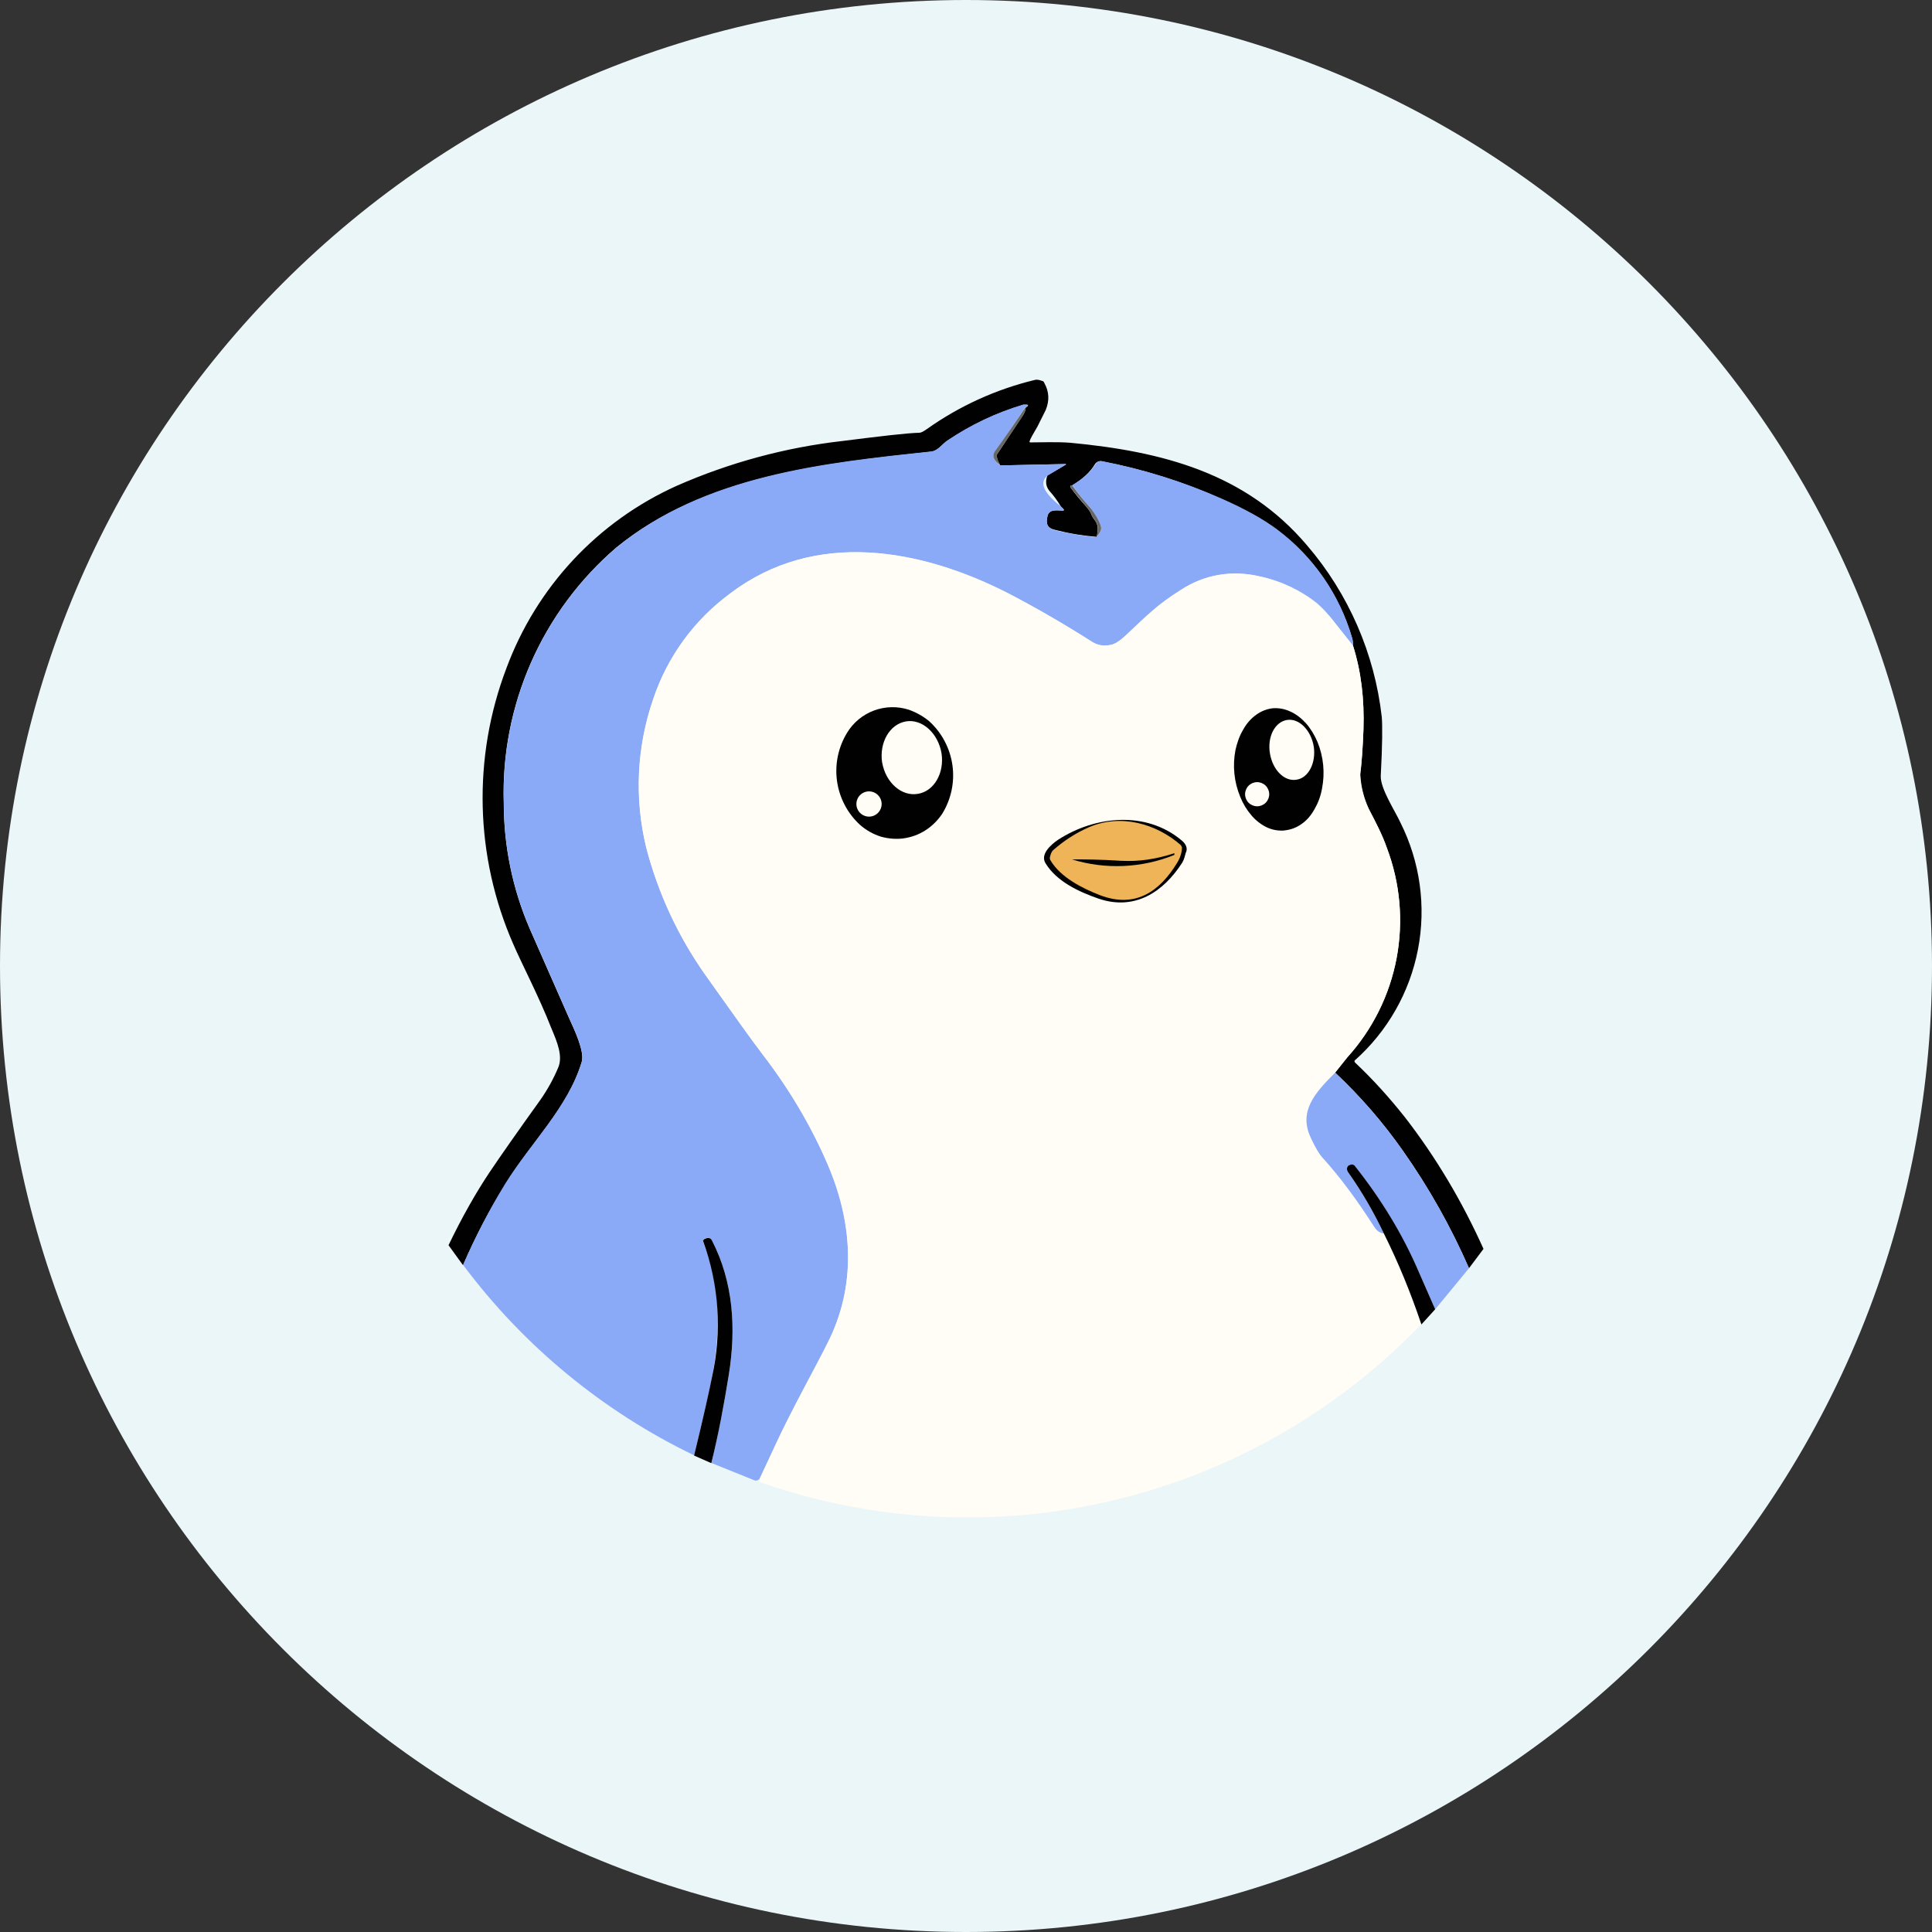 <svg fill="none" height="60" viewBox="0 0 60 60" width="60" xmlns="http://www.w3.org/2000/svg" xmlns:xlink="http://www.w3.org/1999/xlink"><rect x="0" y="0" width="60" height="60" fill="#333333" stroke="none"/><clipPath id="a"><path d="m0 0h60v60h-60z"/></clipPath><g clip-path="url(#a)"><path d="m60 30c0 16.569-13.431 30-30 30s-30-13.431-30-30 13.431-30 30-30 30 13.431 30 30z" fill="#ebf6f9"/><path d="m46.071 38.786-.45.6c-.561-1.284-1.25-2.508-2.057-3.654-.616-.876-1.32-1.688-2.1-2.421l.375-.471c.784-.866 1.314-1.931 1.532-3.078.217-1.147.114-2.333-.3-3.425-.139-.407-.364-.836-.557-1.211-.158-.336-.249-.7-.268-1.071.043-.364.075-.825.097-1.393.032-.964-.075-1.821-.322-2.604 0-.107-.021-.193-.032-.246-.391-1.34-1.207-2.517-2.325-3.354-.429-.321-1.007-.643-1.736-.964-1.189-.536-2.432-.921-3.707-1.168-.04-.009-.082-.006-.12.01-.038.015-.071.042-.094.076-.15.257-.396.471-.707.664h-.043c-.021.032-.021.043 0 .075.129.182.3.386.493.6.054.064.107.139.139.214.021.064.064.129.129.214.107.161.075.321.043.493-.434-.034-.864-.105-1.286-.214-.257-.054-.3-.193-.246-.429.053-.214.257-.182.471-.171.043 0 .054-.021.021-.054l-.075-.075c-.102-.172-.22-.333-.353-.482-.107-.129-.139-.289-.064-.482l.546-.321c.043-.021.043-.032 0-.032l-2.014.043c-.107-.193-.129-.321-.086-.364l.761-1.146c.086-.118.118-.214.118-.289l.043-.032c.043-.021.032-.043-.011-.054h-.107c-.857.257-1.629.632-2.357 1.114-.15.096-.3.321-.503.343-3.354.364-7.05.75-9.782 2.979-1.137.977-2.041 2.196-2.646 3.568s-.894 2.862-.847 4.361c-0 1.341.273 2.668.803 3.9l1.222 2.775c.171.375.493 1.05.396 1.371-.429 1.425-1.564 2.486-2.357 3.782-.503.793-.943 1.639-1.329 2.529l-.45-.621c.428-.889.857-1.639 1.264-2.25.353-.525.878-1.275 1.586-2.261.221-.315.408-.652.557-1.007.15-.353-.032-.793-.214-1.221-.375-.964-.921-2.004-1.179-2.604-1.195-2.722-1.272-5.804-.214-8.582.462-1.246 1.167-2.388 2.073-3.359.907-.971 1.998-1.752 3.209-2.298 1.635-.72 3.368-1.19 5.143-1.393 1.189-.15 1.993-.246 2.4-.257.053 0 .129-.043.236-.118 1.008-.714 2.142-1.231 3.343-1.521.075-.021.15 0 .236.032.032 0 .053.032.064.064.15.268.161.546.043.836l-.257.514c-.139.236-.225.386-.246.461 0 .021 0 .032.032.032.289 0 .836-.021 1.232.011 2.839.268 5.443.932 7.35 3.182 1.293 1.505 2.103 3.364 2.325 5.336.021.246.021.857-.032 1.832-.011.396.439 1.071.611 1.446.611 1.217.803 2.602.545 3.939-.258 1.337-.951 2.552-1.97 3.454-.002.012-.001.024.003.035.004.011.01.021.018.029.536.504 1.05 1.071 1.543 1.693.964 1.243 1.778 2.614 2.443 4.093z" fill="#010101"/><path d="m31.854 12.654h-.021c-.302.463-.613.92-.932 1.371-.096.139-.043.279.161.429l2.014-.043c.043 0 .043 0 0 .032l-.536.321c-.279.214-.139.536.407.964l.075.075c.032.032.021.054-.021.054-.214-.011-.429-.043-.471.182-.054.214-.011.364.236.429.45.107.879.182 1.286.214.064-.086.107-.139.129-.193.032-.064.021-.129-.011-.214-.107-.225-.204-.386-.268-.461-.214-.236-.418-.482-.6-.75.321-.182.557-.396.718-.643.02-.037.052-.067.091-.085.039-.017.082-.022.123-.012 1.264.246 2.507.632 3.696 1.157.729.321 1.307.643 1.736.964 1.12.839 1.936 2.02 2.325 3.364.021.054.032.129.032.246l-.536-.675c-.214-.289-.429-.504-.579-.643-.52-.413-1.129-.699-1.778-.836-.418-.103-.853-.117-1.277-.044-.424.074-.828.235-1.187.472-.718.45-1.061.793-1.693 1.393-.193.182-.343.279-.461.3-.099.026-.202.032-.303.017-.101-.015-.199-.05-.286-.103-.845-.539-1.713-1.04-2.603-1.5-2.721-1.393-6-2.004-8.636-.011-1.123.824-1.962 1.977-2.4 3.3-.509 1.48-.584 3.075-.214 4.596.375 1.436.996 2.764 1.843 3.964.889 1.254 1.479 2.068 1.768 2.454.857 1.114 1.532 2.271 2.036 3.45.771 1.811.889 3.75-.021 5.529-.343.686-1.114 2.068-1.618 3.171l-.493 1.05-.064.032c-.015.007-.032.011-.048.011-.017 0-.033-.004-.048-.011l-1.329-.536c.214-.911.396-1.843.546-2.775.214-1.414.139-2.85-.536-4.136-.021-.064-.086-.096-.161-.075h-.032l-.043.021c-.019.017-.03.04-.032.064v.043c.546 1.35.536 2.807.279 4.178-.086.429-.268 1.243-.557 2.443-2.834-1.365-5.296-3.394-7.178-5.914.386-.889.825-1.736 1.318-2.539.804-1.286 1.939-2.357 2.368-3.771.096-.321-.225-.996-.396-1.371l-1.222-2.775c-.529-1.228-.802-2.552-.803-3.889-.047-1.498.243-2.989.847-4.361s1.508-2.591 2.646-3.568c2.732-2.25 6.429-2.636 9.782-2.989.214-.021.353-.246.503-.343.729-.493 1.5-.857 2.357-1.114h.107c.043 0 .054.032.011.053z" fill="#8aaaf8"/><path d="m31.854 12.654c0 .075-.043.171-.107.289l-.771 1.147c-.043.053-.011.171.086.353-.204-.139-.257-.279-.171-.418.323-.448.637-.901.943-1.361h.021zm1.446 2.421c.182.257.386.504.6.739.108.142.198.297.268.461.032.086.043.15.011.214-.021.053-.064.107-.118.182.032-.182.075-.332-.043-.493-.064-.086-.107-.15-.129-.214-.035-.078-.082-.151-.139-.214l-.504-.6v-.064c.021-.011.032-.021.054-.011z" fill="#696868"/><path d="m42.021 20.057c.246.782.354 1.639.322 2.604-.021.568-.054 1.028-.107 1.393.018.371.109.735.268 1.071.203.375.428.803.568 1.211.413 1.092.517 2.278.3 3.425-.217 1.148-.748 2.213-1.532 3.078l-.375.471c-.643.643-1.146 1.211-.75 2.036.139.3.257.493.343.6.557.6 1.104 1.329 1.629 2.164.075.107.171.182.289.193.429.868.825 1.821 1.157 2.829-2.595 2.697-5.91 4.593-9.551 5.461s-7.455.672-10.988-.565c-.011-.027-.015-.057-.011-.086l.493-1.061c.504-1.093 1.286-2.475 1.618-3.161.911-1.779.793-3.718.021-5.529-.504-1.179-1.179-2.336-2.036-3.45-.3-.386-.879-1.2-1.768-2.454-.849-1.199-1.473-2.542-1.843-3.964-.372-1.525-.297-3.124.214-4.607.44-1.319 1.278-2.468 2.4-3.289 2.625-1.993 5.914-1.393 8.636 0 .825.429 1.693.932 2.603 1.511.161.107.354.139.589.086.107-.021.268-.118.461-.3.643-.6.964-.943 1.682-1.393.75-.493 1.575-.632 2.464-.429.65.14 1.259.43 1.778.847.172.129.364.343.589.632z" fill="#fffdf5"/><path d="m28.071 26.036c-.246.032-.482.011-.718-.054-.237-.076-.456-.2-.643-.364-.39-.357-.643-.84-.716-1.364-.072-.524.041-1.057.319-1.507.193-.314.486-.554.832-.682.346-.128.724-.137 1.075-.025.214.075.439.193.643.364.39.357.643.84.716 1.364s-.041 1.057-.319 1.507c-.289.428-.718.696-1.2.761zm11.829-.246c-.183.018-.367-.012-.536-.086-.189-.088-.358-.216-.493-.375-.149-.172-.268-.367-.353-.579-.192-.461-.244-.967-.15-1.457.053-.236.129-.45.246-.643.107-.193.246-.343.396-.45.151-.112.328-.182.514-.204.184-.015.368.019.536.096.182.075.354.214.493.364.15.171.268.364.364.589.186.458.235.961.139 1.446-.043.246-.129.461-.236.643-.107.193-.246.354-.407.461-.152.108-.329.174-.514.193z" fill="#010101"/><path d="m39.439 23.4c.086.514.45.879.825.814.375-.054.611-.525.536-1.029-.086-.514-.461-.889-.836-.825s-.611.525-.525 1.039zm-12.043.279c.107.621.6 1.061 1.104.975.504-.075.836-.643.739-1.264-.107-.622-.6-1.071-1.104-.986-.504.086-.836.654-.739 1.286zm11.646 1.361c.099 0 .195-.04.265-.11.07-.07.11-.166.11-.265 0-.1-.04-.195-.11-.265s-.166-.11-.265-.11c-.1 0-.195.04-.265.11s-.11.166-.11.265c0 .099.04.195.11.265.07.07.166.11.265.11zm-12.054.321c.104 0 .203-.041.277-.115.073-.073.115-.173.115-.277s-.041-.203-.115-.277c-.073-.073-.173-.115-.277-.115s-.203.041-.277.115c-.073.073-.115.173-.115.277s.041.203.115.277c.073.073.173.115.277.115z" fill="#fffdf5"/><path d="m36.825 26.486c-.032.096-.043.193-.107.3-.589.921-1.479 1.5-2.593 1.125-.621-.214-1.307-.536-1.65-1.093-.182-.279.15-.579.386-.739 1.157-.75 2.743-.9 3.836.021.118.096.204.236.129.386z" fill="#010101"/><path d="m36.675 26.25.032.064c0 .161-.053.321-.15.482-.536.879-1.286 1.425-2.389 1.007-.557-.214-1.232-.557-1.543-1.082-.016-.025-.024-.056-.021-.086.021-.107.053-.193.118-.246.322-.279.675-.514 1.093-.697.986-.428 2.089-.118 2.861.557z" fill="#f0b458"/><path d="m36.471 26.496v.054c-1.013.411-2.137.46-3.182.139h.021c.332 0 .836 0 1.5.043.568.032 1.114-.054 1.661-.236z" fill="#010101"/><path d="m45.621 39.386-1.05 1.275-.503-1.146c-.514-1.179-1.179-2.282-2.004-3.321-.032-.032-.086-.043-.15-.011-.011.002-.022.005-.032.011-.064.064-.064.129-.021.204.429.611.804 1.254 1.114 1.907-.107-.011-.214-.075-.289-.193-.536-.836-1.071-1.564-1.618-2.164-.097-.107-.214-.3-.354-.6-.396-.825.107-1.393.75-2.036.782.739 1.489 1.543 2.1 2.421.807 1.145 1.496 2.369 2.057 3.654z" fill="#8aaaf8"/><path d="m44.571 40.661-.428.471c-.343-1.018-.729-1.95-1.168-2.829-.311-.654-.675-1.286-1.114-1.907-.043-.075-.043-.139.021-.203l.032-.011c.064-.032.107-.021.15.011.825 1.039 1.5 2.143 2.004 3.321zm-22.479 4.779-.536-.236c.289-1.189.471-2.014.557-2.443.313-1.405.216-2.87-.279-4.221.004-.018.013-.035.026-.049.013-.013.03-.022.049-.026l.032-.011c.075-.021.139 0 .171.075.664 1.286.75 2.721.525 4.146-.15.932-.321 1.854-.546 2.764z" fill="#010101"/></g></svg>